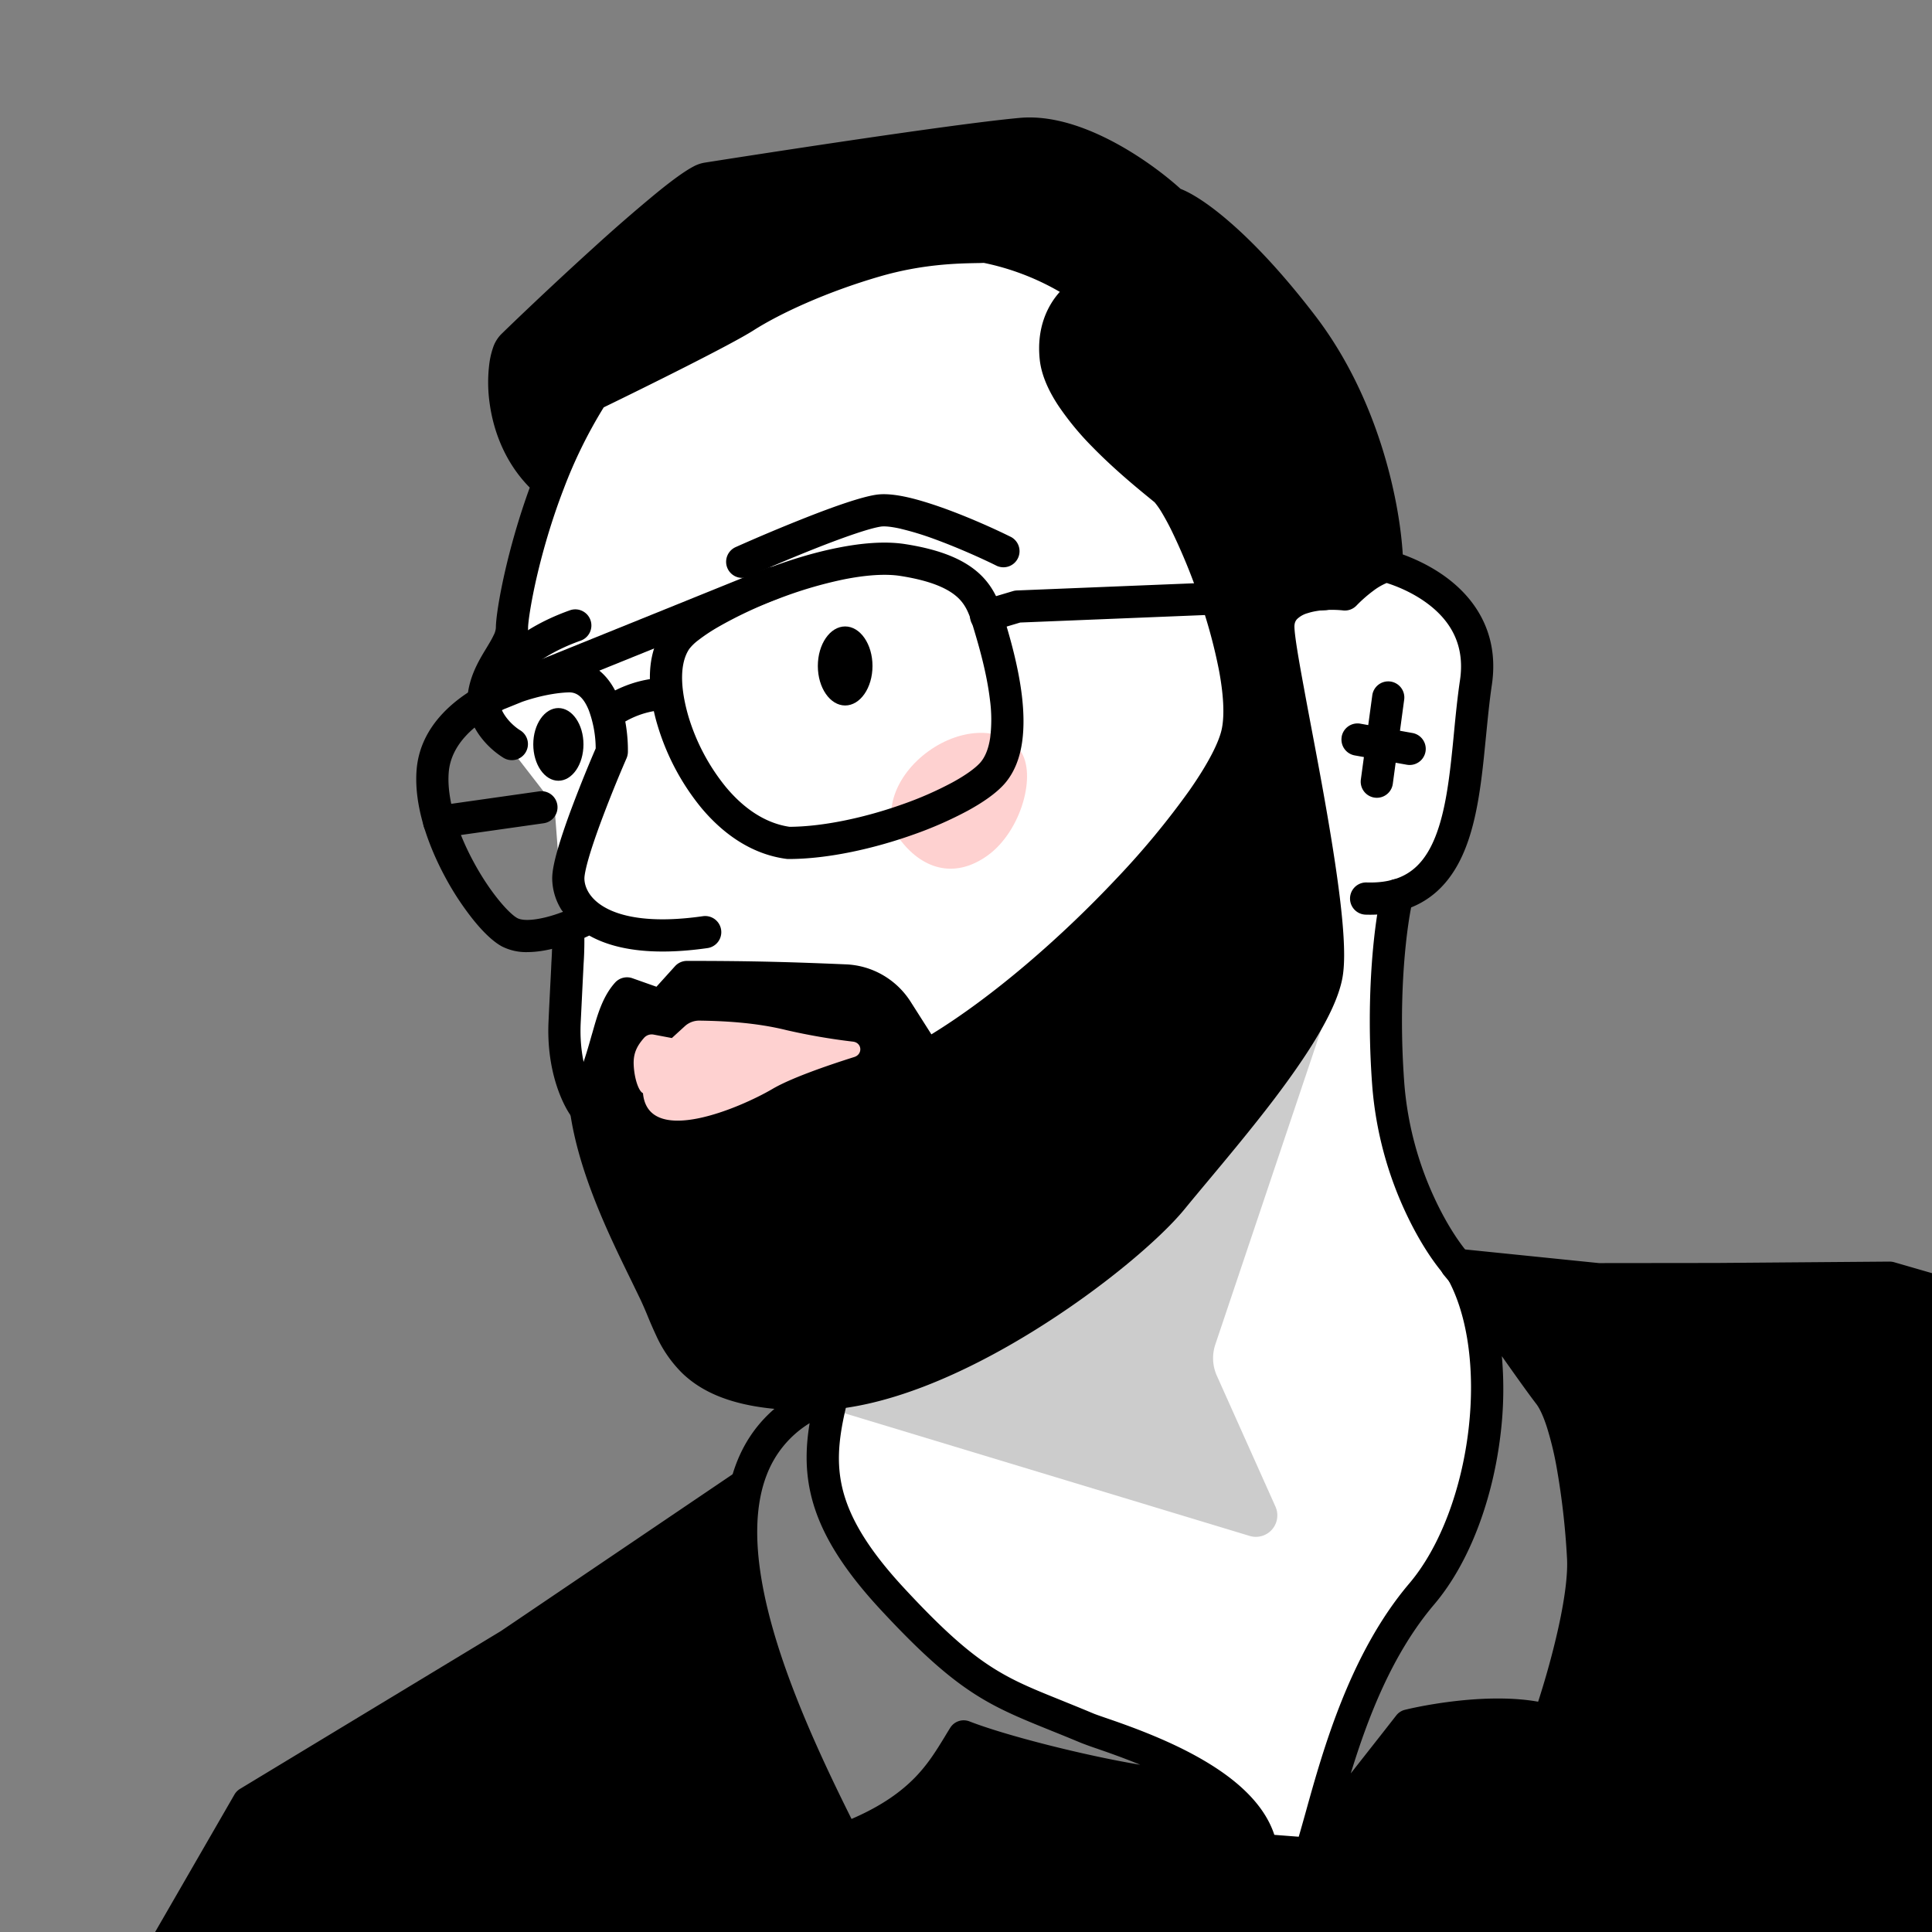 <svg xmlns="http://www.w3.org/2000/svg" width="45" height="45" fill="none"><rect width="100%" height="100%" fill="#808080" stroke="none"/><g clip-path="url(#a)"><path fill="#fff" d="M32.516 25.885c.471 2.57 1.91 4.249 2.57 4.766-.1.21-.34 1.045-.48 2.698-.178 2.065-.709 2.36-2.244 4.86-1.227 1.998-1.801 4.863-1.935 6.046l-1.5-1.446L27 40.934c-1.053-.464-3.738-1.81-6.052-3.48-2.314-1.672-2-4.16-1.553-5.196l-2.839-4.66-3.267-2.41v-1.445l-.375-4.981-1.285-1.66-.321-1.018.589-1.714 1.017-4.498c1.125-.965 4.103-3.107 7.016-3.964 2.914-.857 4.535-.143 4.981.321v1.125c1.5 1.517 5.024 4.766 7.123 5.623 2.624 1.071 2.464 1.393 2.142 4.66-.257 2.614-1.214 3.267-1.66 3.267-.196.589-.471 2.41 0 4.98Z"/><path fill="#000" fill-rule="evenodd" d="M18.354 13.438a.375.375 0 0 1-.207.489l-4.188 1.693c.212.171.356.41.448.637.176.43.223.93.218 1.26a.39.39 0 0 1-.031.143 29.83 29.83 0 0 0-.625 1.557c-.104.285-.196.556-.261.783-.069.24-.096.394-.096.46 0 .173.094.455.468.67.383.222 1.085.383 2.292.21a.375.375 0 1 1 .106.743c-1.281.183-2.168.038-2.753-.292a4.514 4.514 0 0 1-.836.303c-.187.046-.39.08-.59.082a1.245 1.245 0 0 1-.614-.135c-.215-.119-.446-.35-.658-.613a6.593 6.593 0 0 1-.653-.99c-.4-.74-.738-1.674-.67-2.511.085-1.045.933-1.724 1.745-2.1.149-.07.3-.13.452-.184l5.965-2.412a.375.375 0 0 1 .488.207Zm-6.598 3.072c-.727.34-1.253.846-1.304 1.478-.051.622.207 1.402.582 2.093.183.339.387.642.576.875.198.245.354.382.437.427.042.024.12.045.245.044.122-.002.265-.024.417-.061.14-.035.279-.08.4-.127a1.395 1.395 0 0 1-.247-.779c0-.183.057-.428.125-.666.072-.252.17-.541.277-.835a30.95 30.95 0 0 1 .611-1.527 2.611 2.611 0 0 0-.162-.892c-.126-.308-.28-.418-.465-.413-.291.008-.682.08-1.082.218l-.41.166Z" clip-rule="evenodd"/><path fill="#000" d="M17.349 7.379c-.525.334-2.583 1.351-3.546 1.818a11.229 11.229 0 0 0-1.024 2.056c-1.262-1.072-1.122-2.92-.854-3.189.269-.269 3.964-3.814 4.53-3.904.566-.089 5.691-.893 7.33-1.042 1.311-.12 2.89 1.023 3.517 1.61.367.108 1.49.834 3.04 2.86 1.549 2.026 1.956 4.579 1.966 5.602-.334.048-.795.457-.983.656-.527-.06-1.574.012-1.55.774.03.954 1.413 6.765 1.115 8.136-.298 1.37-2.516 3.857-3.588 5.168-1.073 1.311-5.275 4.522-8.344 4.552-3.07.03-3.189-1.281-3.695-2.354-.507-1.073-1.46-2.807-1.64-4.476.57-1.162.545-2.021.982-2.508l.794.282.603-.664c1.545 0 2.443.028 3.69.081.488.02.935.28 1.198.692l.683 1.07c3.13-1.788 6.96-5.993 7.258-7.572.298-1.58-1.202-5.208-1.708-5.625-.507-.417-2.414-1.907-2.533-3.07-.095-.929.437-1.42.715-1.549-.548-.476-1.54-.878-2.365-1.037-.179.02-1.27-.04-2.555.333-1.267.37-2.38.883-3.036 1.3Z"/><path fill="#000" fill-rule="evenodd" d="M27.5 4.4c.263.102.65.346 1.123.755.543.467 1.228 1.175 2.016 2.205 1.49 1.949 1.963 4.35 2.034 5.554.387.14.885.383 1.3.773.533.5.927 1.243.775 2.266-.056.377-.094.77-.134 1.175l-.054.537c-.062.583-.142 1.178-.297 1.709-.154.529-.393 1.028-.796 1.39-.413.37-.96.561-1.658.54a.375.375 0 0 1 .022-.75c.54.017.889-.127 1.135-.348.257-.23.442-.58.577-1.043.135-.461.21-1 .271-1.578.018-.166.035-.336.051-.508.04-.414.082-.838.141-1.234.11-.742-.163-1.249-.546-1.609-.364-.341-.828-.55-1.162-.655a1.406 1.406 0 0 0-.314.184c-.16.118-.306.255-.388.341a.375.375 0 0 1-.314.114c-.233-.026-.567-.02-.822.063a.578.578 0 0 0-.25.14c-.036.04-.063.093-.06.188.006.202.09.71.223 1.424.046.254.098.53.153.822.096.506.2 1.057.299 1.61.156.874.303 1.768.393 2.532.045.381.076.736.086 1.043.01.3 0 .578-.048.795-.087.403-.307.857-.58 1.314-.276.463-.624.956-.99 1.44-.527.694-1.108 1.388-1.588 1.963-.187.224-.359.43-.506.61-.572.699-1.928 1.855-3.516 2.837-1.582.98-3.473 1.836-5.114 1.852-1.582.015-2.495-.313-3.072-.868a2.92 2.92 0 0 1-.606-.875 9.484 9.484 0 0 1-.189-.431l-.003-.007a9.038 9.038 0 0 0-.168-.388l-.233-.481c-.52-1.063-1.279-2.612-1.44-4.115a.376.376 0 0 1 .036-.205c.253-.517.381-.97.496-1.377l.02-.067c.114-.404.236-.83.523-1.15a.375.375 0 0 1 .404-.102l.56.198.434-.48a.375.375 0 0 1 .278-.122c1.551 0 2.455.028 3.705.081.611.026 1.17.35 1.5.865l.487.765c1.442-.884 3.017-2.255 4.297-3.614a19.032 19.032 0 0 0 1.713-2.068c.447-.64.7-1.142.758-1.453.062-.325.034-.793-.07-1.347a12.277 12.277 0 0 0-.468-1.708 13.873 13.873 0 0 0-.616-1.502 5.736 5.736 0 0 0-.272-.502 1.858 1.858 0 0 0-.138-.193.273.273 0 0 0-.012-.012l-.002-.001-.099-.081c-.29-.237-.835-.682-1.343-1.203a6.655 6.655 0 0 1-.79-.958c-.219-.332-.396-.702-.435-1.079-.075-.725.174-1.246.468-1.573a5.884 5.884 0 0 0-1.77-.675 4.283 4.283 0 0 1-.187.005c-.429.009-1.252.024-2.238.312-1.24.36-2.32.86-2.94 1.255-.53.338-2.5 1.313-3.488 1.793a11.01 11.01 0 0 0-.933 1.9c-.297.77-.505 1.517-.64 2.108-.136.604-.189 1.015-.189 1.124 0 .19-.06.36-.125.5a4.503 4.503 0 0 1-.2.358l-.023.036c-.154.256-.277.478-.31.734-.02.149.032.3.14.448.108.15.25.263.336.315a.375.375 0 0 1-.386.643 1.987 1.987 0 0 1-.558-.518c-.176-.244-.328-.584-.276-.985.056-.429.26-.773.412-1.024l.019-.031c.072-.12.127-.21.167-.297a.444.444 0 0 0 .054-.179c0-.2.07-.683.208-1.29.127-.558.317-1.249.581-1.973-.58-.587-.844-1.321-.932-1.947a3.46 3.46 0 0 1-.01-.936 1.91 1.91 0 0 1 .082-.362.822.822 0 0 1 .181-.313c.14-.14 1.135-1.098 2.167-2.032A38.56 38.56 0 0 1 15.31 4.48c.218-.177.42-.332.588-.446.084-.057.165-.108.24-.148a.852.852 0 0 1 .258-.095c.559-.088 5.7-.895 7.355-1.045.766-.07 1.568.227 2.228.583.63.34 1.18.762 1.52 1.071Zm-14.848 6.172c.234-.537.51-1.076.836-1.579a.375.375 0 0 1 .151-.133c.975-.473 3.007-1.479 3.508-1.798.691-.44 1.84-.965 3.133-1.343a8.658 8.658 0 0 1 1.77-.313c.236-.018.437-.024.588-.027l.123-.002.063-.001.057-.002h.019a.375.375 0 0 1 .111.004c.863.166 1.925.588 2.54 1.122a.375.375 0 0 1-.088.623c-.151.07-.577.42-.5 1.172.021.204.126.456.315.743.186.283.434.572.702.847.474.487.985.905 1.277 1.143.04.031.074.06.104.085.114.093.22.241.31.387.099.157.204.351.311.57.215.439.446.995.651 1.586.205.59.386 1.224.497 1.816.109.583.157 1.16.07 1.625-.091.479-.428 1.094-.881 1.743a19.755 19.755 0 0 1-1.782 2.152c-1.401 1.488-3.17 3.014-4.777 3.933a.375.375 0 0 1-.503-.124l-.683-1.07a1.123 1.123 0 0 0-.899-.52 75.309 75.309 0 0 0-3.507-.08l-.49.54a.375.375 0 0 1-.404.102l-.523-.185c-.079.155-.144.362-.227.653l-.02.075c-.109.382-.243.856-.495 1.394.168 1.326.834 2.69 1.344 3.737.09.182.173.354.249.515.065.139.124.28.18.413l.005.013c.058.14.113.27.174.397.12.252.255.471.448.657.376.361 1.058.673 2.545.66 1.428-.015 3.173-.778 4.727-1.74 1.549-.959 2.83-2.064 3.33-2.675.156-.191.334-.403.524-.632a52.683 52.683 0 0 0 1.553-1.92c.358-.472.688-.94.944-1.37.26-.436.43-.806.492-1.089.027-.125.04-.329.03-.612-.009-.278-.037-.61-.08-.98a43.576 43.576 0 0 0-.388-2.486c-.098-.551-.2-1.094-.295-1.598-.056-.292-.108-.572-.156-.831-.127-.686-.226-1.263-.235-1.537a.99.99 0 0 1 .256-.716c.161-.177.372-.283.571-.348.319-.104.676-.123.956-.11.1-.093.223-.2.356-.299.108-.079.24-.167.383-.234-.07-1.103-.515-3.326-1.879-5.11-.761-.995-1.412-1.664-1.91-2.092-.509-.44-.832-.605-.938-.636a.375.375 0 0 1-.15-.086 7.27 7.27 0 0 0-1.423-1.013c-.614-.331-1.257-.546-1.803-.497-1.61.147-6.65.936-7.29 1.037a1.917 1.917 0 0 0-.208.124 8.452 8.452 0 0 0-.539.41c-.422.342-.94.797-1.452 1.26a88.67 88.67 0 0 0-2.126 1.994 1.184 1.184 0 0 0-.065.26c-.026.191-.03.446.01.729.06.418.21.872.503 1.267Z" clip-rule="evenodd"/><path fill="#FED1D0" d="M23.76 17.479c-.397-.553-1.353-.545-2.134.018-.78.562-1.09 1.466-.693 2.018.523.725 1.291.973 2.072.41.781-.562 1.154-1.894.756-2.446Z"/><path fill="#000" fill-rule="evenodd" d="M32.385 15.874a.375.375 0 0 1 .321.423l-.265 1.96a.375.375 0 0 1-.744-.101l.266-1.96a.375.375 0 0 1 .422-.322Z" clip-rule="evenodd"/><path fill="#000" fill-rule="evenodd" d="M31.25 17.16a.375.375 0 0 1 .436-.304l1.213.217a.375.375 0 1 1-.132.739l-1.213-.217a.375.375 0 0 1-.303-.435Zm1.386 3.323c.201.05.324.253.275.454-.129.523-.364 2.163-.2 4.322a7.796 7.796 0 0 0 .738 2.726c.358.75.743 1.244.952 1.41a.375.375 0 0 1-.469.586c-.337-.27-.782-.88-1.16-1.673a8.545 8.545 0 0 1-.808-2.992c-.17-2.228.069-3.949.218-4.558a.375.375 0 0 1 .454-.274Zm-16.361-5.579a1.088 1.088 0 0 0-.22.21c-.13.193-.179.458-.166.762.013.301.084.6.15.824a4.79 4.79 0 0 0 .862 1.624c.41.495.913.85 1.49.934.807-.005 1.786-.223 2.646-.53a8.177 8.177 0 0 0 1.143-.502c.325-.177.543-.34.652-.463.114-.13.194-.324.232-.586a3.45 3.45 0 0 0-.007-.882c-.076-.639-.266-1.28-.383-1.669-.09-.301-.164-.517-.361-.704-.2-.188-.572-.388-1.347-.508-.344-.053-.798-.021-1.311.081a9.807 9.807 0 0 0-1.564.466 9.697 9.697 0 0 0-1.357.639 4.17 4.17 0 0 0-.46.304Zm3.233-2.144c.553-.111 1.105-.16 1.573-.087.85.132 1.393.37 1.748.705.355.337.473.731.563 1.03v.003c.117.386.325 1.084.41 1.795.042.356.055.73.005 1.079-.05.348-.169.697-.412.974-.196.221-.506.434-.856.625a8.925 8.925 0 0 1-1.25.55c-.918.328-1.997.574-2.923.574a.375.375 0 0 1-.049-.003c-.837-.11-1.505-.613-1.993-1.202a5.54 5.54 0 0 1-1.003-1.89 4.224 4.224 0 0 1-.181-1.005c-.017-.385.037-.834.294-1.214a1.77 1.77 0 0 1 .38-.382c.152-.12.337-.24.542-.36.411-.24.922-.482 1.465-.691.544-.21 1.128-.39 1.686-.501Z" clip-rule="evenodd"/><path fill="#000" d="M20.322 15.512c0 .508-.285.92-.637.92-.351 0-.636-.412-.636-.92 0-.509.285-.921.636-.921.352 0 .637.412.637.92Zm-6.732 1.826c0 .468-.261.847-.584.847-.323 0-.585-.38-.585-.847 0-.467.262-.846.585-.846.322 0 .584.379.584.846Z"/><path fill="#000" fill-rule="evenodd" d="M13.203 21.312a.375.375 0 0 1 .404.343 8.06 8.06 0 0 1-.014.799l-.025.503-.043.878c-.045 1.003.307 1.622.392 1.732a.375.375 0 0 1-.593.459c-.194-.251-.601-1.044-.548-2.225.014-.322.03-.623.043-.889.01-.182.018-.348.024-.493a7.91 7.91 0 0 0 .016-.703.375.375 0 0 1 .344-.404Zm-.221-2.561a.375.375 0 0 1-.318.424l-2.381.338a.375.375 0 0 1-.106-.743l2.381-.338a.375.375 0 0 1 .424.319Zm18.248-4.929a.375.375 0 0 1-.36.39l-7.107.288-.672.2a.375.375 0 1 1-.214-.718l.717-.214a.377.377 0 0 1 .092-.015l7.153-.29a.375.375 0 0 1 .39.359Zm-15.374 2.332a.375.375 0 0 1-.365.384c-.534.013-.962.271-1.085.376a.375.375 0 0 1-.486-.571c.226-.193.814-.537 1.552-.555a.375.375 0 0 1 .384.366Zm5.134-3.836c-.235-.054-.39-.065-.471-.053-.256.038-.808.228-1.435.473a40.01 40.01 0 0 0-1.643.69.375.375 0 1 1-.306-.685 41.24 41.24 0 0 1 1.675-.703c.607-.238 1.242-.464 1.599-.517.225-.033.495.006.75.064.264.061.555.154.842.257.574.208 1.157.47 1.52.65a.375.375 0 1 1-.331.672c-.345-.17-.902-.42-1.444-.617a6.759 6.759 0 0 0-.756-.23Zm-7.237 2.125a.375.375 0 0 1-.228.479c-1.13.401-1.576 1.008-1.76 1.26l-.02.027a.375.375 0 1 1-.603-.446l.017-.024c.219-.296.773-1.047 2.115-1.524.195-.07.41.033.479.228Zm5.885 17.759c.105.094.15.238.116.373-.193.766-.289 1.386-.144 2.042.145.655.542 1.394 1.437 2.361.997 1.078 1.617 1.598 2.21 1.95.442.264.869.436 1.454.672.221.09.465.188.741.304.058.025.152.057.284.103.123.042.28.096.47.165.371.135.832.316 1.295.543.46.227.936.506 1.332.845.393.337.732.753.873 1.257a.365.365 0 0 1-.196.432.383.383 0 0 1-.468-.123c-.234-.319-1.04-1.062-2.222-1.227-1.21-.169-3.114-.626-4.2-1-.184.303-.409.66-.746 1.01-.444.463-1.076.908-2.077 1.286a.384.384 0 0 1-.476-.188c-.893-1.77-1.974-4.054-2.322-6.088-.174-1.02-.171-2.014.163-2.863.34-.866 1.012-1.542 2.091-1.931a.382.382 0 0 1 .385.077Zm.195 10.165c.724-.311 1.176-.652 1.493-.98.297-.31.48-.611.67-.92.045-.075.09-.15.138-.226a.37.37 0 0 1 .45-.145c.853.331 2.685.795 3.975 1.009a14.772 14.772 0 0 0-.598-.231c-.145-.053-.287-.102-.413-.146a8.1 8.1 0 0 1-.376-.136c-.244-.102-.47-.194-.684-.28-.608-.246-1.11-.448-1.607-.744-.686-.408-1.364-.99-2.383-2.09-.947-1.024-1.438-1.882-1.622-2.716-.124-.56-.105-1.087-.018-1.614a2.43 2.43 0 0 0-.995 1.194c-.265.674-.285 1.517-.122 2.468.306 1.795 1.236 3.84 2.093 5.557ZM33.77 29.17a.382.382 0 0 1 .515.11c.545.797 1.717 2.49 2.089 2.97.16.207.28.492.377.79.098.306.18.66.247 1.026.134.734.216 1.55.252 2.212.03.578-.108 1.362-.279 2.078-.173.727-.39 1.426-.538 1.85a.368.368 0 0 1-.456.23c-.441-.132-1.035-.149-1.625-.105-.512.039-.991.12-1.311.192l-.227.29-.698.888c-.52.66-1.088 1.378-1.257 1.578a.374.374 0 0 1-.468.08.38.38 0 0 1-.182-.441c.062-.203.128-.44.202-.704.403-1.451 1.029-3.7 2.412-5.33.726-.854 1.22-2.202 1.382-3.59.163-1.395-.018-2.746-.55-3.619a.368.368 0 0 1 .115-.506Zm-1.248 10.785c.05-.064.12-.11.2-.13.35-.085.93-.192 1.557-.24.498-.037 1.05-.038 1.547.051.129-.398.284-.925.413-1.468.17-.71.284-1.405.26-1.867a17.573 17.573 0 0 0-.241-2.117 7.615 7.615 0 0 0-.224-.93c-.087-.272-.175-.456-.253-.556-.162-.21-.464-.632-.8-1.11a8.69 8.69 0 0 1-.029 1.808c-.173 1.482-.703 2.981-1.55 3.978-.978 1.153-1.544 2.64-1.94 3.932l.058-.074.697-.887.305-.39Z" clip-rule="evenodd"/><path fill="#000" d="m11.87 38.307 5.443-3.683c-.307.369-.323.833-.135 2.312.188 1.48 1.195 3.522 1.667 5.052l.621 1.186c.908-.44 2.799-1.585 3.099-2.635l3.565 1.028c.464.05 1.476.18 1.81.312.335.13.916.847 1.164 1.19l2.118.163 1.71-3.037c.864-.122 2.77-.28 3.478.064.336-1.431.942-3.127.741-4.021-.25-1.117-.414-2.97-.911-3.752-.398-.626-1.688-2.27-2.32-3.027l3.305.336 2.76-.003 4.03-.032 5.062 1.463 2.786 6.75.57 6.85-51.072 4.828 4.424-7.663 6.085-3.681Z"/><path fill="#000" fill-rule="evenodd" d="M33.589 29.282a.375.375 0 0 1 .369-.197l3.286.335 2.738-.003h.002l4.028-.032a.39.39 0 0 1 .107.015l5.062 1.463c.11.032.2.112.243.217l2.785 6.75a.373.373 0 0 1 .027.112l.571 6.85a.375.375 0 0 1-.338.405L1.397 50.024a.375.375 0 0 1-.36-.56L5.46 41.8a.375.375 0 0 1 .13-.133l6.076-3.676 5.436-3.678a.375.375 0 0 1 .498.55c-.09.11-.151.235-.167.521-.017.308.021.762.116 1.505.088.691.371 1.534.706 2.422l.28.73c.243.625.484 1.248.657 1.803l.433.827c.41-.22.924-.531 1.391-.885.3-.227.573-.466.785-.704.215-.242.35-.46.402-.646a.375.375 0 0 1 .465-.258l3.533 1.02c.238.026.596.07.94.124.345.054.723.125.935.208.145.056.283.16.397.258.12.104.243.228.358.353.175.192.343.4.471.567l1.71.132 1.592-2.829a.375.375 0 0 1 .274-.187 16.149 16.149 0 0 1 1.843-.146c.346-.007.695.002 1.007.036.14.015.28.036.413.065.061-.24.127-.484.192-.724v-.004c.101-.374.2-.74.283-1.09.17-.723.247-1.29.168-1.64-.074-.331-.143-.741-.214-1.158-.05-.29-.1-.583-.151-.856-.136-.71-.292-1.298-.497-1.62-.383-.603-1.659-2.23-2.291-2.988a.375.375 0 0 1-.043-.417Zm1.192.641c.653.818 1.466 1.875 1.775 2.362.293.46.468 1.19.6 1.881.06.313.112.619.16.91.067.393.129.76.201 1.08.122.542-.004 1.27-.17 1.977-.085.36-.187.737-.287 1.107l-.002.01c-.101.375-.2.744-.283 1.094a.375.375 0 0 1-.529.252c-.118-.057-.319-.106-.597-.136a7.498 7.498 0 0 0-.913-.033c-.567.01-1.15.063-1.57.115l-1.617 2.874a.375.375 0 0 1-.356.19l-2.118-.164a.375.375 0 0 1-.274-.153 7.898 7.898 0 0 0-.523-.642 3.636 3.636 0 0 0-.294-.291.795.795 0 0 0-.18-.128c-.122-.048-.417-.108-.778-.165a20.332 20.332 0 0 0-.936-.123.389.389 0 0 1-.064-.013l-3.243-.935c-.11.209-.258.407-.421.59a6.309 6.309 0 0 1-.892.802 11.71 11.71 0 0 1-1.84 1.127.375.375 0 0 1-.496-.163l-.62-1.186a.384.384 0 0 1-.027-.063c-.165-.537-.397-1.133-.64-1.76-.097-.25-.195-.505-.293-.763-.333-.886-.648-1.803-.748-2.592-.081-.639-.128-1.113-.126-1.48l-4.6 3.113a.435.435 0 0 1-.016.01L6.062 42.26l-4.013 6.95 49.98-4.724-.535-6.423-2.694-6.529-4.837-1.397-3.975.03h-.003l-2.76.004c-.012 0-.025 0-.038-.002l-2.406-.245Z" clip-rule="evenodd"/><path fill="#000" d="m28.307 31.316 2.838-8.441c-.364.547-2.582 3.62-3.646 5.09l-3.874 2.962-4.254 1.9 9.737 2.948a.5.5 0 0 0 .6-.683l-1.365-3.048a1 1 0 0 1-.036-.728Z" opacity=".2"/><path fill="#FED1D0" d="M14.76 24.804c.014.314.115.615.216.658.117 1.263 2.267.342 3.019-.1.412-.242 1.215-.525 1.902-.742.202-.063.183-.331-.027-.358a14.494 14.494 0 0 1-1.547-.267c-.744-.185-1.51-.215-2.03-.223a.496.496 0 0 0-.342.13l-.302.276-.423-.08a.238.238 0 0 0-.224.075c-.167.19-.254.362-.242.63Z"/></g><defs><clipPath id="a"><path fill="#fff" d="M45 0H0v45h45z"/></clipPath></defs></svg>
